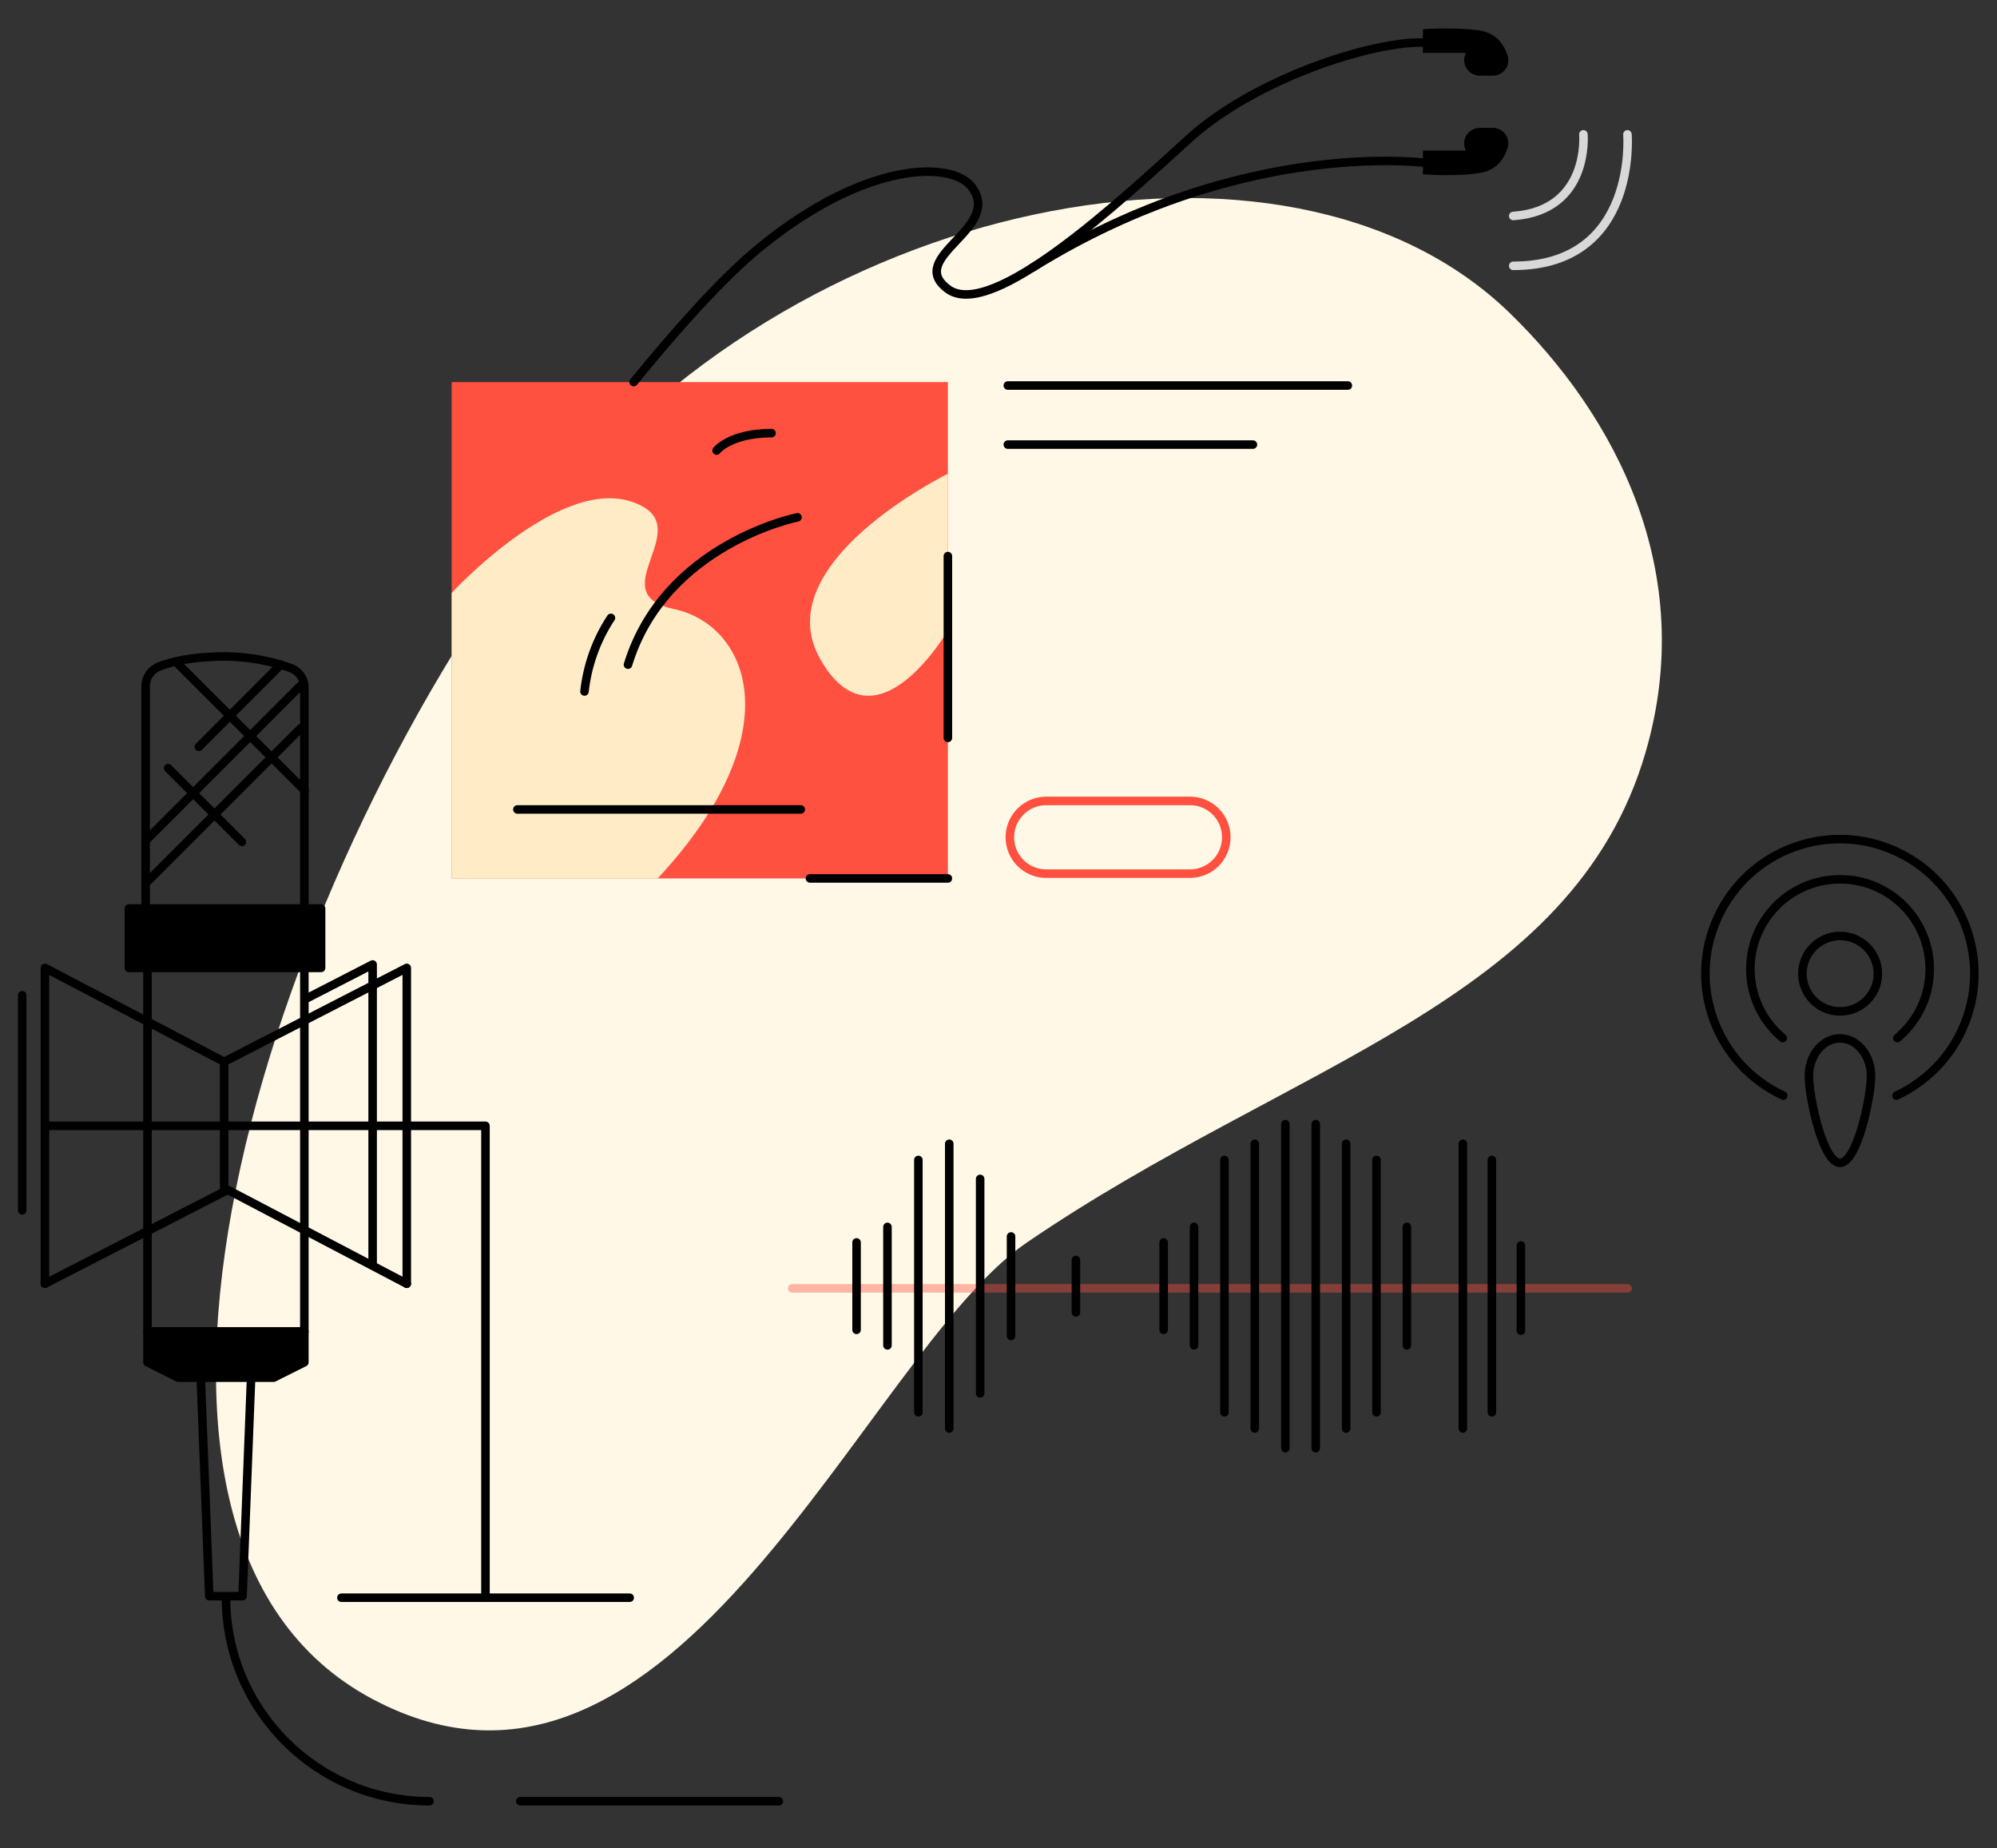 <?xml version="1.0" encoding="UTF-8"?> <!-- Generator: Adobe Illustrator 23.1.1, SVG Export Plug-In . SVG Version: 6.00 Build 0) --> <svg xmlns="http://www.w3.org/2000/svg" xmlns:xlink="http://www.w3.org/1999/xlink" id="Layer_1" x="0px" y="0px" viewBox="0 0 1169.9 1082.5" style="enable-background:new 0 0 1169.9 1082.5;" xml:space="preserve"><rect x="0" y="0" width="1169.9" height="1082.5" fill="#333333" stroke="none"/> <style type="text/css"> .st0{fill:#FFF8E6;} .st1{fill:#FF5040;} .st2{fill:#FFECC7;} .st3{fill:none;stroke:#000000;stroke-width:5;stroke-linecap:round;stroke-linejoin:round;} .st4{fill:none;stroke:#D8D8D8;stroke-width:5;stroke-linecap:round;stroke-linejoin:round;} .st5{fill:none;stroke:#FF5040;stroke-width:5;stroke-linecap:round;stroke-linejoin:round;} .st6{opacity:0.4;fill:none;stroke:#FF5040;stroke-width:5;stroke-linecap:round;stroke-linejoin:round;enable-background:new ;} .st7{stroke:#000000;stroke-width:5;stroke-linecap:round;stroke-linejoin:round;} </style> <title>Монтажная область 1</title> <path class="st0" d="M884.4,183.3C753.3,56.1,461.8,115.9,317.7,305.9C153,523,37.1,899,218.3,995.2 c177.4,94.2,288.3-202.6,383.2-267.4c154.3-105.4,320-140.5,362.6-287.4C994.7,335,946.5,243.6,884.4,183.3z"></path> <rect x="264.6" y="223.8" class="st1" width="290.7" height="290.7"></rect> <path class="st2" d="M264.6,347.3c0,0,61.6-67.1,104.6-53.7s-18.8,53.7,25.5,63.1s69.8,72.7-9.4,157.8H264.6V347.3z"></path> <path class="st2" d="M555.3,277.5c0,0-107,52.3-74.7,108.7s74.7-17,74.7-17V277.5z"></path> <path class="st3" d="M371.2,223.8c21.8-26.8,51.1-60.5,74.6-79.5c61.6-50,111.4-50,123.2-35.1c19.4,24.5-39.2,41.2-13.7,60.1 c25.5,18.9,101.2-51.6,141.3-88.1s114.2-59.6,142.2-55.9"></path> <path class="st3" d="M838.8,95.8c0,0-108.6-16.8-233.8,60.9"></path> <path d="M833.6,17.1V31h25.2c-2.3,4.4-0.7,9.8,3.7,12.2c1.3,0.7,2.8,1.1,4.3,1.1h7.8c5,0,9-4,9-9c0-0.9-0.1-1.8-0.4-2.7 c-2-6.3-6.3-13.1-16.2-14.7C853.2,15.7,833.6,17.1,833.6,17.1z"></path> <path d="M833.6,102.1V88.2h25.2c-2.3-4.4-0.7-9.8,3.7-12.2c1.3-0.7,2.8-1.1,4.3-1.1h7.8c5,0,9,4,9,9c0,0.9-0.1,1.8-0.4,2.7 c-2,6.3-6.3,13.1-16.2,14.7C853.2,103.6,833.6,102.1,833.6,102.1z"></path> <path class="st4" d="M927.6,78.7c0,0,4,44.6-41.1,47.8"></path> <path class="st4" d="M953.4,78.7c0,0,6.3,77-66.9,77"></path> <line class="st3" x1="590.4" y1="225.8" x2="789.6" y2="225.8"></line> <line class="st3" x1="590.4" y1="260.4" x2="734" y2="260.4"></line> <path class="st5" d="M612.9,469.1h84.2c11.8,0,21.3,9.5,21.3,21.3v0c0,11.8-9.5,21.3-21.3,21.3h-84.2c-11.8,0-21.3-9.5-21.3-21.3v0 C591.6,478.6,601.2,469.1,612.9,469.1z"></path> <circle class="st3" cx="1078" cy="570.3" r="22.1"></circle> <path class="st3" d="M1044.4,608c-22.3-18.5-25.4-51.7-6.9-74c18.5-22.3,51.7-25.4,74-6.9c22.3,18.5,25.4,51.7,6.9,74 c-2.1,2.5-4.4,4.8-6.9,6.9"></path> <path class="st3" d="M1044.7,641.7c-39.5-18.3-56.6-65.2-38.3-104.6c18.3-39.5,65.2-56.6,104.6-38.3c39.5,18.3,56.6,65.2,38.3,104.6 c-7.8,16.9-21.4,30.4-38.3,38.3"></path> <path class="st3" d="M1096.1,630.3c0,12.2-8.1,50.8-18.2,50.8c-10,0-18.2-38.6-18.2-50.8s8.1-22.1,18.2-22.1 C1088,608.2,1096.1,618.1,1096.1,630.3z"></path> <line class="st6" x1="464.1" y1="754.6" x2="953.5" y2="754.6"></line> <line class="st3" x1="501.8" y1="727.7" x2="501.8" y2="778.9"></line> <line class="st3" x1="519.9" y1="718.6" x2="519.9" y2="788"></line> <line class="st3" x1="538" y1="679.4" x2="538" y2="827.2"></line> <line class="st3" x1="556.1" y1="669.9" x2="556.1" y2="836.7"></line> <line class="st3" x1="681.7" y1="727.7" x2="681.7" y2="778.9"></line> <line class="st3" x1="699.5" y1="718.6" x2="699.5" y2="788"></line> <line class="st3" x1="717.3" y1="679.4" x2="717.3" y2="827.2"></line> <line class="st3" x1="735.1" y1="669.9" x2="735.1" y2="836.7"></line> <line class="st3" x1="824.2" y1="788" x2="824.2" y2="718.6"></line> <line class="st3" x1="806.4" y1="827.2" x2="806.4" y2="679.4"></line> <line class="st3" x1="788.6" y1="836.7" x2="788.6" y2="669.9"></line> <line class="st3" x1="891" y1="779.4" x2="891" y2="729.5"></line> <line class="st3" x1="874" y1="827.2" x2="874" y2="679.4"></line> <line class="st3" x1="857" y1="836.7" x2="857" y2="669.9"></line> <line class="st3" x1="753" y1="658.4" x2="753" y2="848.2"></line> <line class="st3" x1="770.8" y1="658.4" x2="770.8" y2="848.2"></line> <line class="st3" x1="574.2" y1="690.5" x2="574.2" y2="816.1"></line> <line class="st3" x1="592.3" y1="724.2" x2="592.3" y2="782.5"></line> <line class="st3" x1="630.3" y1="738" x2="630.3" y2="768.7"></line> <line class="st3" x1="474.5" y1="514.5" x2="555.3" y2="514.5"></line> <line class="st3" x1="555.3" y1="325.7" x2="555.3" y2="432.2"></line> <path class="st3" d="M467.2,303c0,0-77.7,15.5-99.3,86.3"></path> <path class="st3" d="M357.9,361.9c-8.5,12.9-13.8,27.7-15.5,43.1"></path> <path class="st3" d="M419.8,263.9c0,0,7.9-10.2,32.2-10.2"></path> <line class="st3" x1="303.1" y1="474.1" x2="469.1" y2="474.1"></line> <g id="Слой_2"> <path class="st3" d="M178.3,532.1h-93V401.9c0-5.1,3.1-9.6,7.9-11.5c7-2.8,19.3-5.9,38.7-5.9c13,0.1,26,2.3,38.2,6.7 c4.9,1.7,8.3,6.4,8.2,11.7L178.3,532.1z"></path> <polyline class="st7" points="178.3,532.1 188.1,532.1 188.1,566.9 75.5,566.9 75.5,532.1 85.3,532.1 "></polyline> <line class="st3" x1="164.4" y1="389.4" x2="116.5" y2="437.4"></line> <line class="st3" x1="176.2" y1="401.5" x2="86.4" y2="491.3"></line> <line class="st3" x1="176.2" y1="426.5" x2="86.4" y2="516.3"></line> <line class="st3" x1="98.5" y1="449.9" x2="141.7" y2="493.1"></line> <line class="st3" x1="102.9" y1="387.5" x2="178.6" y2="463.1"></line> <polyline class="st3" points="86.4,566.9 86.4,779.9 178.3,779.9 178.3,566.9 "></polyline> <polygon class="st7" points="86.4,779.9 86.4,797.9 104.3,806.9 160.3,806.9 178.3,797.9 178.3,779.9 "></polygon> <polyline class="st3" points="117.6,806.9 122.6,934.9 142.1,934.9 147.1,806.9 "></polyline> <polyline class="st3" points="26.3,659.4 284.4,659.4 284.4,935.8 "></polyline> <polyline class="st3" points="26.3,751.9 26.3,566.9 131.3,621.9 238.3,566.9 238.3,751.9 "></polyline> <polyline class="st3" points="178.6,585.3 218.3,564.9 218.3,739.4 "></polyline> <polyline class="st3" points="238.3,751.9 133.4,696.9 26.3,751.9 "></polyline> <line class="st3" x1="131.3" y1="621.9" x2="131.3" y2="696.9"></line> <line class="st3" x1="13" y1="582.9" x2="13" y2="708.9"></line> <path class="st3" d="M251.6,1055c-65.8,0-119.2-53.4-119.2-119.2"></path> <line class="st3" x1="304.8" y1="1055" x2="456.3" y2="1055"></line> <line class="st3" x1="200" y1="935.8" x2="368.9" y2="935.8"></line> </g> </svg> 